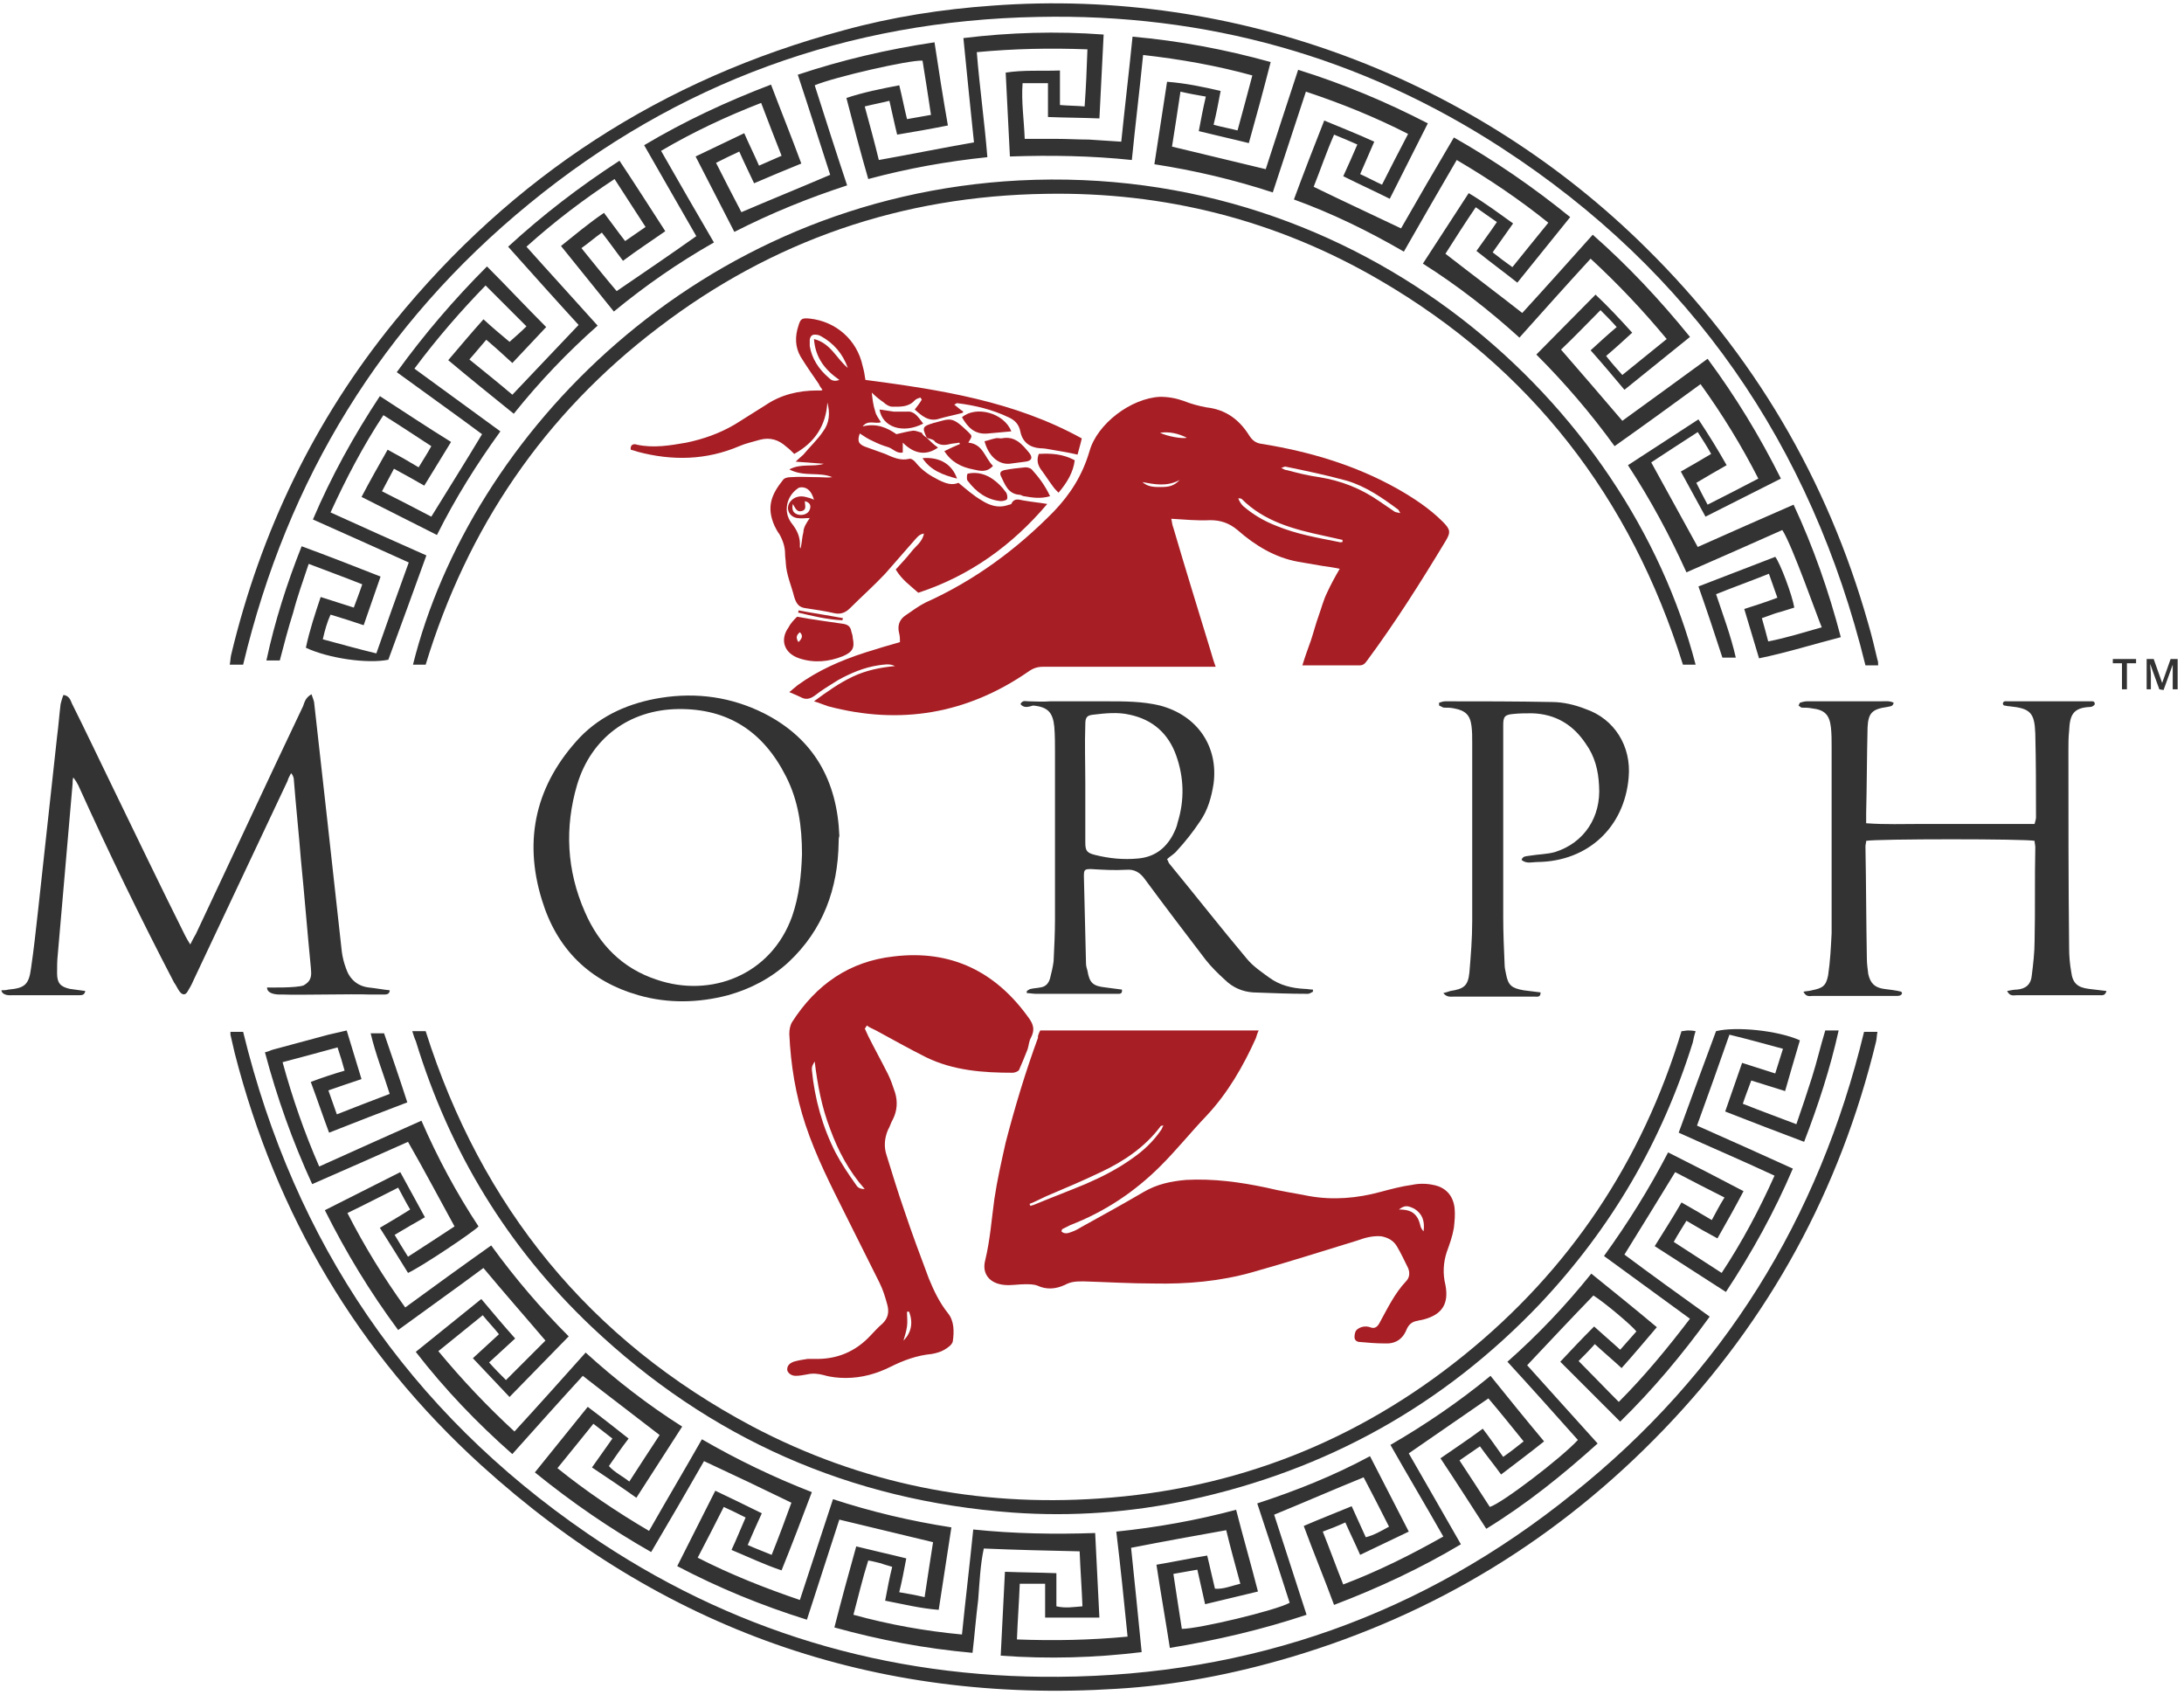 <?xml version="1.0" encoding="utf-8"?>
<!-- Generator: Adobe Illustrator 21.0.2, SVG Export Plug-In . SVG Version: 6.00 Build 0)  -->
<svg version="1.1" id="Layer_1" xmlns="http://www.w3.org/2000/svg" xmlns:xlink="http://www.w3.org/1999/xlink" x="0px" y="0px"
	 viewBox="0 0 309.9 240.5" style="enable-background:new 0 0 309.9 240.5;" xml:space="preserve">
<style type="text/css">
	.st0{fill:#333333;}
	.st1{fill:#A71E25;}
</style>
<g>
	<g>
		<g>
			<path class="st0" d="M301.8,97.8l-0.7,0l0-3.7l-1.3,0l0-0.6l3.3,0l0,0.6l-1.3,0L301.8,97.8z"/>
			<path class="st0" d="M306.4,97.8l-1.3-3.6h0c0,0.5,0.1,1,0.1,1.5l0,2.1l-0.6,0l0-4.3l1,0l1.2,3.4h0l1.2-3.4l1,0l0,4.3l-0.7,0
				l0-2.1c0-0.2,0-0.5,0-0.8c0-0.3,0-0.6,0-0.6h0l-1.3,3.6L306.4,97.8z"/>
		</g>
	</g>
	<path class="st0" d="M252.9,75.2c-4.5,2-9,4-13.6,6c-2.4-5.3-5.1-10.3-8.3-15.2c3.4-2.2,6.6-4.3,10-6.5c1.4,2.1,2.7,4.2,4,6.5
		c-1.4,0.8-2.8,1.6-4.3,2.5c0.5,1,1,2,1.6,3.1c2.4-1.2,4.7-2.4,7.2-3.7c-2.4-4.7-5.1-9.1-8.2-13.4c-4.1,3-8.1,5.9-12.2,8.8
		c-3.4-4.7-7.1-9-11.1-13c2.8-2.8,5.5-5.6,8.4-8.5c1.7,1.6,3.4,3.4,5.2,5.4c-1.2,1.1-2.4,2.2-3.7,3.3c0.7,0.9,1.4,1.7,2.3,2.7
		c2.1-1.7,4.2-3.4,6.3-5.1c-3.4-4.1-6.9-7.8-10.8-11.4c-3.4,3.7-6.7,7.4-10.1,11.2c-4.3-3.9-8.8-7.4-13.7-10.5
		c2.2-3.4,4.3-6.6,6.5-10c2.2,1.3,4.2,2.8,6.3,4.3c-1,1.4-1.9,2.7-2.9,4.1c0.9,0.7,1.8,1.4,2.8,2.1c1.7-2.1,3.3-4.1,5.1-6.3
		c-4.1-3.3-8.4-6.2-13-8.9c-2.5,4.3-5,8.6-7.5,13c-5-2.9-10.1-5.4-15.6-7.4c1.4-3.8,2.8-7.4,4.3-11.2c2.4,1,4.7,1.9,7.1,3
		c-0.7,1.6-1.3,3-2,4.6c1.1,0.5,2,1,3.1,1.5c1.2-2.4,2.4-4.7,3.7-7.2c-4.7-2.4-9.4-4.3-14.5-6c-1.6,4.8-3.1,9.5-4.7,14.3
		c-5.5-1.8-11-3.1-16.8-4c0.6-3.9,1.2-7.8,1.8-11.7c2.6,0.2,5,0.7,7.6,1.3c-0.3,1.6-0.6,3.2-1,4.8c1.1,0.3,2.2,0.5,3.4,0.8
		c0.7-2.6,1.4-5.1,2.1-7.8c-5.1-1.4-10.2-2.3-15.5-2.9c-0.5,5-1.1,9.9-1.6,14.9c-5.7-0.6-11.4-0.7-17.3-0.5c-0.2-4-0.4-7.8-0.6-11.9
		c2.6-0.4,5-0.2,7.7-0.3c0,1.7,0,3.3,0,4.9c1.2,0.1,2.3,0.1,3.5,0.2c0.2-2.7,0.3-5.3,0.4-8.1c-5.3-0.2-10.4-0.1-15.7,0.4
		c0.4,5,1.1,9.9,1.5,14.9c-5.8,0.6-11.3,1.6-16.9,3.1c-1.1-3.8-2.1-7.6-3.1-11.5c2.4-0.8,4.9-1.3,7.5-1.8c0.4,1.6,0.7,3.2,1.1,4.8
		c1.2-0.2,2.2-0.4,3.4-0.6c-0.4-2.7-0.8-5.2-1.2-7.7c-1.9-0.1-12.4,2.3-15.3,3.5c1.5,4.7,3,9.4,4.6,14.2c-5.5,1.8-10.7,3.9-16,6.6
		c-1.8-3.5-3.6-7-5.5-10.7c2.3-1.1,4.6-2.2,6.9-3.3c0.7,1.6,1.4,3,2.1,4.6c1.1-0.5,2.1-0.9,3.2-1.4c-1-2.5-1.9-4.9-2.9-7.5
		c-4.9,1.9-9.6,4.1-14.2,6.8c2.5,4.4,5,8.7,7.5,13c-5.1,2.9-9.7,6.1-14.2,9.8c-2.5-3.1-5-6.2-7.5-9.3c2-1.6,3.9-3.2,6.1-4.7
		c1,1.3,1.9,2.6,3,4c1-0.7,1.9-1.3,2.9-2c-1.5-2.3-2.9-4.5-4.4-6.8c-4.4,2.9-8.5,6-12.5,9.6c3.3,3.7,6.7,7.4,10.1,11.2
		c-4.3,3.8-8.3,8-11.9,12.5c-3.1-2.5-6.2-5-9.3-7.6c1.7-2,3.3-3.9,5-5.8c1.3,1.2,2.5,2.2,3.7,3.2c0.9-0.8,1.7-1.5,2.4-2.2
		c-2-2-3.8-3.8-5.8-5.8c-3.5,3.6-6.9,7.5-10.1,11.8c4.1,3,8.1,5.9,12.2,8.9c-3.4,4.7-6.4,9.5-9,14.7c-3.6-1.8-7.1-3.6-10.7-5.4
		c1.2-2.3,2.4-4.4,3.7-6.7c1.5,0.8,2.9,1.6,4.4,2.5c0.6-1,1.2-1.9,1.8-3c-2.3-1.5-4.4-2.9-6.8-4.4c-2.9,4.4-5.3,9-7.5,13.8
		c4.6,2.1,9.1,4.1,13.6,6.1c-1.8,5-3.6,9.9-5.4,14.8c-3,0.6-8.5-0.2-11.7-1.7c0.5-2.4,1.3-4.8,2.1-7.2c1.6,0.5,3.1,1,4.7,1.5
		c0.4-1.1,0.8-2.1,1.2-3.3c-2.5-1-5-1.9-7.6-2.9c-0.8,2.4-1.6,4.6-2.2,6.9c-0.7,2.2-1.3,4.5-1.9,6.8c-0.6,0-1.2,0-1.9,0
		c1.2-5.6,2.9-10.9,5-16.2c3.8,1.4,7.4,2.8,11.2,4.3c-0.8,2.3-1.6,4.6-2.4,6.9c-1.5-0.5-3-1-4.7-1.5c-0.5,1.1-0.8,2.2-1.1,3.5
		c2.6,0.7,5.1,1.4,7.6,2c1.5-4.3,3-8.5,4.6-12.9c-4.4-2-8.9-4-13.6-6.1c2.6-6.1,5.8-11.9,9.5-17.5c3.4,2.2,6.7,4.4,10.1,6.5
		c-1.3,2.1-2.5,4.1-3.8,6.2c-1.4-0.8-2.8-1.6-4.3-2.4c-0.6,1.1-1.1,2.1-1.7,3.2c2.4,1.2,4.7,2.4,7,3.6c2.4-3.9,4.8-7.7,7.2-11.7
		c-3.9-2.9-8-5.8-12.1-8.8c3.9-5.4,8.2-10.4,12.8-15c2.8,2.8,5.5,5.7,8.4,8.6c-1.4,1.5-3,3.2-4.8,5.1c-1.2-1.1-2.4-2.2-3.7-3.3
		c-0.8,0.9-1.5,1.8-2.4,2.8c2.1,1.7,4.1,3.3,6.1,5c3.1-3.3,6.2-6.5,9.4-9.9c-3.3-3.6-6.6-7.3-10-11.1c4.9-4.5,10.1-8.5,15.8-12.2
		c2.2,3.3,4.3,6.6,6.5,10c-2,1.4-4,2.7-6,4.2c-1-1.3-1.9-2.6-3-4c-1,0.7-1.9,1.5-2.9,2.2c1.7,2.1,3.3,4.1,5,6.1
		c3.8-2.6,7.5-5.1,11.3-7.8c-2.4-4.2-4.9-8.5-7.4-12.9c5.7-3.4,11.7-6.2,18-8.6c1.4,3.7,2.9,7.4,4.3,11.2c-2.2,0.9-4.4,1.8-6.7,2.8
		c-0.7-1.5-1.4-2.9-2.1-4.5c-1.1,0.5-2.1,1-3.3,1.6c1.2,2.4,2.4,4.7,3.6,7c4.2-1.8,8.4-3.5,12.6-5.3c-1.5-4.6-3-9.4-4.6-14.2
		c6.3-2.1,12.7-3.6,19.4-4.6c0.6,4,1.2,7.8,1.9,11.8c-2.5,0.5-4.8,0.9-7.2,1.3c-0.4-1.6-0.7-3.1-1.1-4.8c-1.2,0.3-2.3,0.5-3.5,0.8
		c0.7,2.6,1.4,5.1,2,7.6c4.5-0.8,8.9-1.7,13.5-2.5c-0.5-4.8-1-9.7-1.5-14.8c6.6-0.8,13.2-1,19.9-0.5c-0.2,4-0.4,7.8-0.6,11.9
		c-2.4-0.1-4.8-0.1-7.3-0.2c0-1.6,0-3.2,0-4.8c-1.3,0-2.4,0-3.6,0c-0.2,2.6,0.2,5.2,0.3,7.9c1.5,0,3,0,4.5,0c1.5,0,3.1,0.1,4.6,0.1
		c1.5,0.1,3,0.2,4.6,0.3c0.5-4.9,1.1-9.9,1.6-14.9c6.7,0.6,13.1,1.8,19.6,3.6c-1,3.9-2,7.6-3.1,11.5c-2.4-0.6-4.7-1.1-7.1-1.7
		c0.3-1.6,0.6-3.2,1-4.9c-1.2-0.2-2.3-0.4-3.6-0.7c-0.4,2.7-0.8,5.3-1.2,7.8c4.5,1.1,8.8,2.1,13.3,3.2c1.5-4.6,3-9.3,4.6-14.1
		c6.4,2,12.4,4.5,18.4,7.6c-1.8,3.6-3.6,7.1-5.4,10.7c-2.2-1.1-4.4-2.1-6.6-3.2c0.7-1.5,1.3-2.9,2-4.5c-1.1-0.5-2.1-0.9-3.3-1.4
		c-1.1,2.5-1.9,4.9-2.9,7.4c4.1,2,8.2,3.9,12.4,5.9c2.4-4.2,4.9-8.5,7.5-12.9c5.8,3.3,11.2,7,16.5,11.3c-2.5,3.1-5,6.2-7.5,9.3
		c-1.9-1.5-3.8-2.9-5.8-4.5c0.9-1.3,1.9-2.6,2.9-4.1c-1-0.7-1.9-1.3-3-2.1c-1.5,2.2-2.9,4.4-4.3,6.6c3.6,2.8,7.2,5.5,10.9,8.4
		c3.3-3.6,6.6-7.3,10-11.1c5,4.4,9.5,9.2,13.8,14.5c-3.1,2.5-6.2,5-9.3,7.5c-1.6-1.9-3.1-3.7-4.8-5.6c1.2-1.1,2.4-2.2,3.7-3.3
		c-0.8-0.9-1.6-1.7-2.3-2.4c-1.9,1.9-3.7,3.8-5.6,5.6c2.8,3.2,5.7,6.6,8.7,10.1c4-2.9,8-5.8,12.1-8.8c4,5.4,7.4,11,10.4,17
		c-3.6,1.8-7.1,3.6-10.7,5.4c-1.2-2.2-2.3-4.2-3.5-6.4c1.4-0.8,2.8-1.6,4.3-2.5c-0.6-1.1-1.2-2-1.9-3.1c-2.3,1.5-4.5,2.9-6.6,4.3
		c2.2,4,4.4,8,6.6,12c4.5-2,9-4,13.6-6c2.8,6,5,12.3,6.7,18.8c-3.9,1-7.7,2.2-11.6,3c-0.7-2.4-1.4-4.6-2.1-7c1.6-0.5,3.1-1,4.7-1.6
		c-0.4-1.2-0.8-2.2-1.2-3.4c-2.5,1-5,1.9-7.5,2.9c1,3,2.1,5.9,2.8,9c-0.7,0-1.3,0-1.9,0c-1.1-3.4-2.2-6.7-3.4-10.1
		c3.6-1.4,7.3-2.8,10.9-4.2c0.7,0.9,2.4,5.4,2.7,7.2c-0.7,0.2-1.5,0.5-2.3,0.7c-0.7,0.2-1.4,0.5-2.3,0.8c0.3,1.1,0.6,2.1,0.9,3.3
		c2.6-0.5,5.1-1.3,7.6-2C258,87.9,254.3,77.3,252.9,75.2z"/>
	<path class="st0" d="M59.8,159c2.3,5.3,5,10.3,8.1,15c-0.6,0.7-7.9,5.6-10,6.6c-1.3-2.1-2.6-4.2-4-6.4c1.5-0.9,2.9-1.7,4.3-2.6
		c-0.6-1-1.1-2-1.7-3.1c-2.4,1.2-4.7,2.4-7.2,3.6c2.4,4.7,5.1,9.1,8.2,13.4c4.1-3,8.1-5.9,12.2-8.8c3.4,4.7,7.1,9,11,12.9
		c-2.8,2.9-5.6,5.7-8.4,8.6c-1.7-1.8-3.4-3.6-5.2-5.5c1.2-1.1,2.4-2.2,3.7-3.4c-0.7-0.9-1.5-1.7-2.3-2.7c-2.1,1.7-4.2,3.4-6.3,5.1
		c3.4,4.1,6.9,7.8,10.8,11.4c3.4-3.7,6.7-7.4,10.1-11.2c4.3,3.9,8.8,7.4,13.7,10.5c-2.2,3.4-4.3,6.7-6.5,10.1
		c-2.1-1.5-4.2-2.9-6.3-4.3c1-1.4,1.9-2.7,2.9-4.1c-0.9-0.7-1.8-1.4-2.7-2.1c-1.7,2.1-3.3,4.1-5.1,6.3c4.1,3.3,8.4,6.2,13,8.9
		c2.5-4.4,5-8.6,7.5-13c5,2.9,10.2,5.4,15.6,7.5c-1.4,3.7-2.8,7.4-4.3,11.1c-2.4-0.8-4.7-1.9-7.1-2.9c0.7-1.5,1.3-3,2-4.6
		c-1-0.5-2-1-3.1-1.5c-1.2,2.4-2.4,4.7-3.7,7.2c4.7,2.4,9.5,4.3,14.5,6c1.6-4.8,3.1-9.5,4.7-14.3c5.5,1.8,11,3.1,16.8,4
		c-0.6,3.9-1.2,7.8-1.8,11.7c-2.6-0.2-5-0.8-7.6-1.3c0.3-1.6,0.6-3.2,1-4.8c-0.6-0.2-1.1-0.3-1.6-0.5c-0.5-0.1-1.1-0.3-1.8-0.4
		c-0.8,2.5-1.4,5.1-2.1,7.7c5.1,1.4,10.1,2.3,15.4,2.8c0.5-5,1.1-9.9,1.6-14.9c5.8,0.6,11.5,0.7,17.3,0.5c0.2,4,0.4,7.9,0.6,12
		c-2.6,0-5.1,0-7.7,0c0-1.5,0-3.1,0-4.8c-1.3,0-2.3,0-3.6,0c-0.1,2.6-0.3,5.2-0.4,7.9c5.3,0.2,10.4,0.1,15.7-0.4
		c-0.5-5-1-9.9-1.6-14.9c5.8-0.6,11.4-1.6,17-3.1c1,3.9,2.1,7.7,3.1,11.6c-2.5,0.6-5,1.2-7.5,1.8c-0.4-1.7-0.7-3.2-1.1-4.9
		c-1.1,0.2-2.2,0.4-3.4,0.6c0.4,2.7,0.8,5.2,1.2,7.8c2.4,0,13.3-2.6,15.3-3.7c-1.5-4.7-3-9.3-4.6-14.1c5.5-1.8,10.8-3.9,16-6.7
		c1.8,3.5,3.6,7,5.5,10.7c-2.3,1.1-4.6,2.2-6.9,3.3c-0.7-1.6-1.4-3-2.1-4.6c-1.1,0.5-2.1,0.9-3.2,1.3c1,2.5,1.9,5,2.9,7.5
		c5-1.9,9.6-4.2,14.2-6.8c-2.5-4.4-5-8.6-7.5-13c5-2.9,9.7-6.1,14.2-9.8c2.5,3.1,5,6.2,7.6,9.3c-2,1.6-4,3.1-6.1,4.7
		c-1-1.4-2-2.6-3-4c-1,0.7-1.9,1.3-2.9,2c1.5,2.3,2.9,4.4,4.3,6.6c1.7-0.5,10.1-6.9,12.5-9.5c-3.3-3.7-6.6-7.4-10-11.1
		c4.3-3.8,8.2-7.9,11.9-12.5c3.1,2.5,6.2,5,9.3,7.6c-1.7,2-3.3,3.9-5,5.8c-1.3-1.2-2.5-2.2-3.8-3.4c-0.8,0.9-1.6,1.7-2.3,2.4
		c1.9,1.9,3.7,3.8,5.7,5.8c3.6-3.6,6.9-7.6,10.1-11.8c-4.1-3-8.1-5.9-12.2-8.9c3.4-4.7,6.4-9.5,9.1-14.7c3.6,1.8,7.1,3.6,10.7,5.5
		c-1.2,2.3-2.4,4.4-3.7,6.7c-1.5-0.8-2.9-1.6-4.4-2.5c-0.6,1-1.2,1.9-1.8,3c2.3,1.5,4.5,2.9,6.8,4.4c2.9-4.4,5.3-8.9,7.5-13.8
		c-4.5-2.1-9.2-4.1-13.6-6.1c1.8-4.9,3.5-9.6,5.3-14.4c2.8-0.7,8.8-0.1,11.9,1.3c-0.7,2.4-1.4,4.7-2.1,7.2c-1.6-0.5-3.2-1-4.8-1.5
		c-0.4,1.1-0.8,2.1-1.2,3.3c2.5,1,5,1.9,7.6,2.9c0.8-2.3,1.5-4.4,2.2-6.6c0.7-2.2,1.2-4.4,1.9-6.7c0.6,0,1.2,0,1.9,0
		c-1.2,5.4-2.9,10.6-4.9,15.8c-3.7-1.4-7.4-2.8-11.2-4.3c0.8-2.3,1.6-4.6,2.4-6.9c1.6,0.5,3.1,1,4.7,1.5c0.4-1.2,0.7-2.3,1.1-3.5
		c-2.6-0.7-5.1-1.4-7.6-2c-1.5,4.3-3,8.5-4.6,12.9c4.5,2,9,4,13.6,6.1c-2.6,6.1-5.8,11.9-9.5,17.5c-3.4-2.2-6.7-4.3-10.1-6.5
		c1.3-2.1,2.6-4.1,3.8-6.2c1.4,0.8,2.8,1.6,4.3,2.5c0.6-1.1,1.1-2.1,1.8-3.2c-2.4-1.2-4.7-2.4-7-3.6c-2.4,3.9-4.7,7.7-7.2,11.7
		c3.9,2.9,7.9,5.8,12.1,8.8c-3.9,5.4-8.1,10.4-12.7,14.9c-2.8-2.8-5.6-5.6-8.5-8.5c1.4-1.5,3-3.2,4.8-5c1.2,1.1,2.4,2.1,3.7,3.3
		c0.8-0.9,1.5-1.7,2.3-2.6c-0.6-0.8-4.5-4.1-6.1-5.1c-3.1,3.2-6.2,6.5-9.4,9.9c3.3,3.7,6.6,7.3,10,11.1c-5,4.5-10.1,8.6-15.8,12.1
		c-2.2-3.4-4.3-6.7-6.5-10c2-1.4,4-2.7,6-4.2c1,1.3,1.9,2.6,2.9,4c1-0.7,1.9-1.4,2.9-2.2c-1.7-2.1-3.3-4.1-5-6.1
		c-3.8,2.6-7.5,5.2-11.3,7.8c2.4,4.2,4.9,8.5,7.4,12.9c-5.7,3.4-11.7,6.2-18,8.6c-1.4-3.8-2.9-7.4-4.3-11.2c2.3-1,4.4-1.8,6.8-2.8
		c0.7,1.5,1.3,2.9,2,4.4c1.2-0.3,2.2-0.9,3.3-1.5c-1.2-2.4-2.4-4.7-3.6-7c-4.2,1.7-8.3,3.5-12.7,5.3c1.5,4.6,3,9.3,4.6,14.2
		c-6.3,2.1-12.7,3.6-19.4,4.7c-0.6-3.9-1.3-7.8-1.9-11.8c2.4-0.4,4.7-0.9,7.2-1.3c0.4,1.6,0.7,3.1,1.1,4.7c1.2,0.1,2.3-0.4,3.6-0.7
		c-0.7-2.6-1.4-5.1-2-7.6c-4.5,0.8-8.9,1.6-13.5,2.5c0.5,4.8,1,9.7,1.5,14.8c-6.6,0.8-13.2,1-20,0.5c0.2-4,0.4-7.9,0.6-11.9
		c2.5,0.1,4.8,0.1,7.3,0.2c0,1.6,0,3.1,0,4.7c1.3,0.3,2.4,0.1,3.7,0c-0.1-2.6-0.3-5.2-0.4-7.8c-4.5-0.1-9-0.2-13.6-0.4
		c-0.5,2.3-0.6,4.8-0.8,7.3c-0.3,2.4-0.5,4.9-0.8,7.5c-6.7-0.6-13.1-1.8-19.6-3.6c1-3.9,2-7.6,3.1-11.5c2.4,0.6,4.7,1.1,7.1,1.7
		c-0.3,1.6-0.6,3.2-1,4.8c1.2,0.2,2.3,0.4,3.6,0.7c0.4-2.7,0.8-5.2,1.2-7.8c-4.5-1.1-8.8-2.1-13.3-3.2c-1.5,4.6-3,9.3-4.6,14.2
		c-6.4-2-12.5-4.5-18.4-7.6c1.8-3.6,3.6-7.1,5.4-10.7c2.3,1.1,4.4,2.1,6.6,3.2c-0.7,1.5-1.3,2.9-2,4.5c1.1,0.5,2.2,0.9,3.4,1.4
		c1-2.5,1.9-4.9,2.8-7.4c-4.1-2-8.1-3.9-12.4-5.9c-2.4,4.2-4.9,8.5-7.5,12.9c-5.8-3.3-11.2-7-16.5-11.3c2.5-3.1,5-6.2,7.5-9.3
		c2,1.5,3.9,3,5.8,4.5c-1,1.3-1.9,2.6-2.8,3.9c0.8,0.9,1.9,1.4,2.9,2.2c1.5-2.3,2.9-4.5,4.3-6.6c-3.6-2.8-7.2-5.5-10.9-8.4
		c-3.3,3.6-6.6,7.3-10,11.1c-5-4.4-9.6-9.2-13.7-14.5c3.1-2.5,6.2-5,9.3-7.5c1.6,1.9,3.1,3.7,4.8,5.6c-1.2,1.1-2.4,2.2-3.7,3.4
		c0.8,0.9,1.6,1.7,2.4,2.5c1.9-1.9,3.7-3.7,5.6-5.6c-2.8-3.3-5.8-6.7-8.8-10.3c-3.9,2.9-8,5.8-12.1,8.8c-4-5.4-7.4-11-10.4-17
		c3.6-1.8,7.1-3.6,10.7-5.4c1.2,2.2,2.3,4.2,3.5,6.4c-1.4,0.8-2.8,1.6-4.3,2.5c0.6,1,1.2,2,1.9,3.1c2.3-1.5,4.5-2.9,6.6-4.3
		c-2.2-4-4.3-8-6.6-12c-4.5,2-9,4-13.6,6c-2.8-6.1-5-12.3-6.7-18.7c0.5-0.1,0.8-0.3,1.2-0.4c2.6-0.7,5.2-1.4,7.8-2.1
		c0.9-0.2,2.6-0.6,2.6-0.6s1.4,4.6,2.1,6.9c-1.5,0.5-3,1-4.7,1.6c0.4,1.2,0.8,2.2,1.2,3.4c2.5-1,4.9-1.9,7.5-2.9
		c-0.9-2.9-2-5.6-2.7-8.6c0.7,0,1.3,0,1.9,0c1.1,3.2,2.2,6.4,3.3,9.8c-3.7,1.4-7.3,2.8-11.1,4.3c-0.9-2.4-1.7-4.8-2.6-7.2
		c1.6-0.6,3.1-1.1,4.8-1.6c-0.3-1.1-0.6-2.1-1-3.3c-2.6,0.7-5.1,1.4-7.8,2.1c1.4,5.1,3.1,10,5.2,14.8
		C50.6,163.1,55.1,161.1,59.8,159z"/>
	<path class="st0" d="M34.5,94.3c-0.6,0-1.2,0-1.9,0c0.1-0.5,0.1-1,0.2-1.4C37,75.4,44.6,59.6,55.9,45.7C72.7,25,94,11.2,119.7,4.3
		c6.9-1.9,14-3,21.1-3.5c34.8-2.6,68.7,10.5,92.8,34.4c15.2,15,25.7,32.8,31.5,53.3c0.5,1.7,0.9,3.4,1.3,5.1
		c0.1,0.2,0.1,0.5,0.1,0.8c-0.6,0-1.2,0-1.8,0C257,63.1,240,38.5,213.1,21c-20-13-42-19.1-65.8-18.6c-27,0.5-51.2,9.3-72.2,26.5
		C54.2,46,40.8,67.9,34.5,94.3z"/>
	<path class="st0" d="M264.5,146.4c0.7,0,1.2,0,1.9,0c-0.1,0.5-0.1,1-0.2,1.4c-5.1,21-15.1,39.4-30.1,55
		c-14.8,15.4-32.4,26.2-52.9,32.3c-8.1,2.4-16.3,4-24.7,4.5c-34.5,2.2-64.6-8.5-90.2-31.7c-17.5-15.9-29.1-35.5-35-58.5
		c-0.2-0.9-0.4-1.7-0.6-2.6c0-0.1,0-0.2,0-0.4c0.6,0,1.2,0,1.8,0c7.3,29.9,23.5,53.8,48.9,71.2c20.1,13.8,42.5,20.5,66.8,20.3
		c27.3-0.2,51.7-8.8,73-26C244.5,194.9,258.1,172.9,264.5,146.4z"/>
	<path class="st0" d="M44.2,98.5c0.2,0.6,0.4,1,0.4,1.4c0.6,5.4,1.2,10.7,1.8,16.1c0.7,6.3,1.4,12.7,2.1,19c0.1,0.8,0.3,1.6,0.6,2.4
		c0.5,1.5,1.6,2.5,3.2,2.7c1,0.1,2,0.3,3,0.4c0,0.5-0.4,0.6-0.7,0.6c-0.7,0-1.4,0-2.2,0c-2.3-0.1-10,0.1-12.3,0
		c-2.4,0.1-2.2-1-2.2-1s4.2,0.1,5.2-0.3c1.2-0.7,1.1-1.5,1-2.6c-0.5-5.1-0.9-10.2-1.4-15.2c-0.3-3.8-0.7-7.5-1-11.3
		c0-0.3-0.1-0.7-0.4-1c-0.2,0.4-0.4,0.7-0.5,1.1c-4.5,9.5-8.9,18.9-13.4,28.4c-0.2,0.5-0.5,1-0.8,1.5c-0.3,0.5-0.7,0.5-1.1,0
		c-0.3-0.4-0.5-0.9-0.8-1.3c-4.8-9.2-9.3-18.5-13.6-28c-0.2-0.4-0.4-0.7-0.7-1.1c-0.1,0.3-0.1,0.6-0.1,0.9c-0.5,5.8-1,11.5-1.5,17.3
		c-0.2,2.3-0.4,4.6-0.6,6.9c-0.1,0.9-0.1,1.8-0.1,2.7c0,1.4,0.5,1.9,1.8,2.2c0.7,0.1,1.5,0.2,2.2,0.3c-0.1,0.6-0.5,0.6-0.9,0.6
		c-0.9,0-1.7,0-2.6,0c-2.3,0-4.6,0-6.9,0c-1.5,0.1-1.5-0.7-1.5-0.7s0.7,0,1-0.1c2.3-0.2,2.9-0.7,3.2-3c0.4-2.7,0.7-5.5,1-8.2
		c0.9-8.2,1.8-16.5,2.7-24.7c0.2-1.5,0.3-3,0.5-4.6c0.1-0.4,0.2-0.8,0.4-1.3c0.8,0.1,1,0.7,1.2,1.2c1.9,3.8,3.7,7.6,5.5,11.3
		c3.5,7.2,7,14.5,10.6,21.7c0.2,0.4,0.4,0.7,0.7,1.2c0.3-0.6,0.5-1,0.8-1.5c5.1-10.8,10.1-21.6,15.2-32.3
		C43.2,99.7,43.3,99,44.2,98.5z"/>
	<path class="st0" d="M255.4,99.7c0.3-0.1,0.7-0.2,1-0.2c0.9,0,1.9,0,2.8,0c2.6,0,5.1,0,7.7,0c0.6,0,1.2-0.1,1.8,0.2
		c-0.1,0.6-0.6,0.5-0.9,0.6c-2.1,0.3-2.7,0.8-2.8,2.9c-0.1,4.1-0.1,8.2-0.2,12.2c0,0.4,0,0.8,0,1.4c2.7,0.2,5.3,0.1,7.9,0.1
		c2.7,0,5.4,0,8,0c2.6,0,5.3,0,8,0c0.1-0.4,0.2-0.7,0.2-0.9c0-4,0-7.9-0.1-11.9c-0.1-3-0.7-3.6-3.7-3.9c-0.3,0-0.5-0.1-0.7-0.1
		c-0.1,0-0.1-0.1-0.2-0.2c0-0.5,0.4-0.4,0.7-0.4c1.1,0,2.2,0,3.3,0c2.4,0,4.8,0,7.3,0c0.5,0,1,0,1.4,0c0.3,0,0.4,0.3,0.3,0.5
		c-0.2,0.2-0.4,0.3-0.6,0.3c-2.5,0.1-2.9,1.2-3,3.4c-0.1,0.9-0.1,1.8-0.1,2.7c0,9.4,0,18.7,0.1,28.1c0,1.1,0.1,2.3,0.3,3.4
		c0.2,1.6,0.9,2.2,2.5,2.4c0.8,0.1,1.6,0.2,2.5,0.3c-0.2,0.7-0.6,0.6-1,0.6c-0.9,0-1.7,0-2.6,0c-3,0-6,0-9.1,0c-0.5,0-1,0.2-1.4-0.6
		c0.5-0.1,1-0.2,1.4-0.2c1.3-0.1,2-0.8,2.1-2c0.2-1.6,0.4-3.3,0.4-4.9c0.1-4.4,0-8.8,0.1-13.3c0-0.3-0.1-0.6-0.1-0.9
		c-1-0.3-22.6-0.3-23.9,0c0,0.3-0.1,0.5-0.1,0.8c0.1,5.3,0.1,10.6,0.2,15.9c0,0.7,0.1,1.4,0.2,2.2c0.3,1.3,0.9,1.9,2.2,2.1
		c0.8,0.1,1.7,0.2,2.5,0.4c0,0,0,0.1,0.1,0.2c-0.1,0.4-0.5,0.4-0.9,0.4c-1.5,0-3,0-4.5,0c-2.4,0-4.8,0-7.3,0c-0.4,0-0.9,0.2-1.3-0.6
		c0.5-0.1,0.9-0.1,1.2-0.2c1.5-0.3,2-0.6,2.3-2.1c0.3-2,0.4-4,0.5-6c0-8.8,0-17.7,0-26.5c0-0.9,0-1.8-0.1-2.7
		c-0.2-1.8-0.9-2.5-2.7-2.7c-0.5-0.1-0.9-0.1-1.4-0.1c-0.2,0-0.3-0.2-0.5-0.3L255.4,99.7z"/>
	<path class="st0" d="M60.4,94.3c-0.6,0-1.2,0-1.8,0c8.1-32.5,40.4-66.3,86-68.7c48.9-2.5,86.4,31.8,96,68.7c-0.6,0-1.2,0-1.8,0
		c-7.4-23.7-21.6-42.1-43.1-54.6c-14.6-8.5-30.5-12.5-47.3-12.2c-20.4,0.3-38.8,6.6-55,19C77.2,58.8,66.3,74.9,60.4,94.3z"/>
	<path class="st0" d="M58.5,146.3c0.7,0,1.3,0,1.9,0c7.9,24.9,23.2,43.8,46.4,56.1c15.4,8.1,31.9,11.4,49.2,10.2
		c19.3-1.3,36.6-8.1,51.7-20.3c15-12.1,25.3-27.5,30.9-46c0.3,0,0.6-0.1,0.9-0.1c0.3,0,0.6,0,1.1,0.1c-0.2,0.6-0.3,1.1-0.4,1.6
		c-4.4,14.1-11.6,26.4-21.7,37.1c-13.7,14.4-30.3,23.6-49.7,27.8c-8.3,1.8-16.7,2.4-25.1,1.8c-23.1-1.7-43-10.5-59.8-26.4
		c-11.9-11.3-20.1-24.8-24.9-40.5C58.8,147.3,58.7,146.9,58.5,146.3z"/>
	<path class="st0" d="M119,119.5c-0.1,6.6-2.2,12.4-7.1,17c-2.5,2.3-5.4,3.8-8.6,4.7c-4.2,1.1-8.5,1.2-12.7,0
		c-7-2-11.6-6.6-13.7-13.5c-2.7-8.7-0.8-16.5,5.4-23.1c3.1-3.2,7.1-4.9,11.5-5.6c5.1-0.8,10-0.1,14.6,2.2
		c7.1,3.6,10.4,9.6,10.7,17.4C119,118.9,119,119.2,119,119.5z M113.8,121.2c0-3.9-0.5-7.6-2.3-11.1c-3.2-6.3-8.2-9.6-15.3-9.5
		c-6.9,0.1-12.3,4.1-14.3,10.7c-1.8,6.1-1.5,12.2,1.1,18.1c2,4.6,5.3,8,10.2,9.6c7.6,2.6,16.2-0.6,19.2-9
		C113.4,127.1,113.7,124.2,113.8,121.2z"/>
	<path class="st0" d="M144.8,99.9c0.3-0.6,0.7-0.4,1.1-0.4c1,0,2,0.1,3.1,0c2.7,0,5.4,0,8,0c2.6,0,5.1,0,7.6,0.6
		c5.3,1.4,8.3,5.8,7.6,11.1c-0.3,1.9-0.8,3.7-1.9,5.3c-1,1.5-2.1,2.9-3.3,4.2c-0.4,0.5-1,0.8-1.4,1.2c0.2,0.3,0.2,0.5,0.3,0.6
		c3.7,4.5,7.3,9.1,11,13.5c0.9,1.1,2.1,1.9,3.2,2.7c1.5,1.1,3.2,1.5,5,1.6c0.4,0,0.8,0.1,1.2,0.1c0,0.1,0,0.2,0,0.3
		c-0.2,0.1-0.5,0.3-0.7,0.3c-2.6,0-5.2-0.1-7.8-0.2c-1.5-0.1-2.9-0.7-4-1.8c-1-0.9-1.9-1.8-2.7-2.8c-2.9-3.8-5.8-7.6-8.6-11.4
		c-0.7-1-1.5-1.5-2.7-1.4c-1.7,0.1-3.3,0-5-0.1c-0.9,0-1,0.1-1,1c0.1,4.1,0.2,8.2,0.3,12.4c0,0.3,0.1,0.7,0.2,1
		c0.3,1.8,0.8,2.2,2.6,2.4c0.7,0.1,1.5,0.2,2.3,0.3c0.1,0.7-0.4,0.6-0.8,0.6c-1.4,0-2.9,0-4.3,0c-2.4,0-4.8,0-7.1,0
		c-0.4,0-0.9-0.1-1.3-0.1c0-0.1,0-0.2,0-0.3c0.2-0.1,0.4-0.3,0.6-0.3c0.4-0.1,0.8-0.1,1.3-0.2c0.8-0.1,1.2-0.6,1.4-1.3
		c0.2-0.8,0.4-1.6,0.5-2.4c0.1-2,0.2-4.1,0.2-6.1c0-7.8,0-15.6,0-23.4c0-1.3,0-2.6-0.1-3.8c-0.2-2-0.9-2.8-3-3
		C145.9,100.3,145.3,100.5,144.8,99.9z M154,111.2c0,2.8,0,5.5,0,8.3c0,1.2,0.2,1.5,1.4,1.8c2,0.5,4,0.7,6.1,0.5
		c2.2-0.2,3.8-1.3,4.9-3.3c0.3-0.6,0.6-1.2,0.7-1.8c1-3.2,0.9-6.4-0.2-9.5c-1.1-3.1-3.3-5.1-6.6-5.8c-1.7-0.4-3.5-0.2-5.2,0
		c-0.9,0.1-1.1,0.4-1.1,1.4C153.9,105.6,154,108.4,154,111.2z"/>
	<path class="st0" d="M204.2,99.7c0.3-0.1,0.6-0.2,0.9-0.2c5,0,10,0,15.1,0.1c1.6,0,3.3,0.4,4.8,1c4.1,1.4,6.5,5.3,6.1,9.7
		c-0.6,7.1-5.8,11.9-12.9,12c-0.8,0-1.6,0.3-2.3-0.3c0.2-0.6,0.7-0.5,1.2-0.6c1.2-0.2,2.4-0.2,3.5-0.5c4.2-1.3,6.6-5,6.3-9.4
		c-0.1-2.2-0.6-4.2-1.9-6c-1.8-2.7-4.3-4.2-7.6-4.3c-0.9,0-1.8,0-2.7,0.1c-1.2,0.1-1.4,0.4-1.4,1.6c0,0.3,0,0.5,0,0.8
		c0,8.8,0,17.6,0,26.4c0,2.3,0.1,4.5,0.2,6.8c0,0.4,0.1,0.8,0.2,1.3c0.3,1.6,0.8,2,2.5,2.3c0.8,0.1,1.6,0.2,2.4,0.3
		c0,0.7-0.4,0.6-0.8,0.6c-1.3,0-2.6,0-3.8,0c-2.6,0-5.2,0-7.8,0c-0.4,0-0.9,0.1-1.4-0.5c0.4-0.1,0.7-0.2,1-0.3
		c1.9-0.3,2.5-0.7,2.7-2.6c0.2-2.4,0.4-4.8,0.4-7.3c0-8.5,0-16.9,0-25.4c0-0.8,0-1.5-0.1-2.3c-0.2-1.6-0.9-2.2-2.5-2.5
		c-0.5-0.1-0.9-0.1-1.4-0.1c-0.2,0-0.4-0.2-0.7-0.3C204.2,99.9,204.2,99.8,204.2,99.7z"/>
	<g>
		<path class="st1" d="M130.9,65c2.5-0.2,4.2,0.9,4.9,2.9C133.8,67.4,132,66.7,130.9,65z"/>
		<g>
			<path class="st1" d="M131.5,62.1c-0.7-1.5-0.6-1.6,1-2.1c2.4-0.6,2.5-1,4.8,1.2c0.7,0.7,0.7,0.6,0.1,1.6c2.1,0.2,2.3,2.1,3.5,3.3
				c-0.9,1-1.9,0.7-2.8,0.5c-1.6-0.3-3.1-1-4.1-2.6c0.8-0.4,1.5-0.7,2.2-1c0-0.1,0-0.1-0.1-0.2c-0.4,0.1-0.9,0.1-1.3,0.2
				c-0.8,0.2-1.4,0.2-2.1-0.3C132.5,62.3,131.9,62.3,131.5,62.1C131.5,62.1,131.5,62.1,131.5,62.1z"/>
			<path class="st1" d="M139.7,62.6c0.5-0.1,1-0.3,1.5-0.4c0.3-0.1,0.6,0,0.9,0c1.9-0.4,2.9,0.8,3.9,2c0.6,0.7,0.4,1.2-0.5,1.3
				c-0.7,0.1-1.5,0.2-2.3,0.3C141.5,65.9,140.2,64.5,139.7,62.6z"/>
			<path class="st1" d="M143.5,61.2c-1.2,0.1-2.2,0.2-3.3,0.3c-1.9,0.2-2.9-0.9-3.7-2.3C138.5,57.5,142.5,58.6,143.5,61.2z"/>
			<path class="st1" d="M131,60.1c-2.9,1.5-5.8,0.5-6.2-2c0.7,0.1,1.3,0.2,2,0.3c0.6,0,1.3,0,1.9,0C129.8,58.3,130.3,59.2,131,60.1z
				"/>
			<g>
				<path class="st1" d="M113.1,87.5c2.2,0.4,4.4,0.7,6.5,1c0.7,0.1,1.1,0.4,1.2,1.1c0.1,0.3,0.2,0.6,0.2,0.9c0.3,1.4,0,2-1.4,2.6
					c-2,0.8-4.1,1-6.2,0.3c-2.1-0.7-2.8-2.6-1.5-4.4C112.2,88.4,112.7,87.9,113.1,87.5z M113.3,91.1c0.5-0.5,0.7-0.9,0.2-1.4
					C113,90.1,112.9,90.5,113.3,91.1z"/>
				<path class="st1" d="M115.5,99.5c1.9-1.4,3.6-2.6,5.5-3.5c1.9-0.9,3.9-1.3,6-1.5c-0.8-0.4-1.6-0.2-2.4-0.1
					c-2,0.3-3.9,1.1-5.7,2.1c-1.1,0.7-2.3,1.4-3.3,2.2c-0.7,0.5-1.3,0.6-2,0.2c-0.4-0.2-0.9-0.4-1.6-0.7c0.5-0.4,0.8-0.7,1.2-1
					c2.9-2.1,6.1-3.5,9.5-4.6c1.6-0.5,3.2-1,5-1.5c0-0.4,0-0.8-0.1-1.2c-0.3-1.1,0-2,0.9-2.6c0.9-0.6,1.8-1.3,2.8-1.8
					c6.9-3.1,12.9-7.5,18.2-12.9c2.4-2.5,4.1-5.2,5.1-8.6c1.1-3.9,5.9-7.5,10-7.7c1.2,0,2.3,0.2,3.4,0.6c1,0.4,2.1,0.7,3.2,0.9
					c2.7,0.3,4.6,1.7,6,3.9c0.5,0.8,1,1.2,2,1.3c6.7,1.1,13.1,3,19,6.3c2.3,1.3,4.6,2.8,6.5,4.7c1.1,1.1,1.2,1.5,0.4,2.8
					c-3.5,5.8-7.1,11.5-11.1,16.9c-0.3,0.4-0.5,0.7-1.1,0.7c-2.6,0-5.3,0-8.1,0c0.4-1.3,0.8-2.4,1.2-3.5c0.4-1.2,0.7-2.4,1.1-3.5
					c0.4-1.1,0.7-2.3,1.2-3.3c0.5-1.1,1.1-2.2,1.8-3.4c-0.9-0.2-1.7-0.3-2.4-0.4c-1.2-0.2-2.3-0.4-3.5-0.6c-3.3-0.6-6.1-2.3-8.6-4.5
					c-1.2-1-2.4-1.4-3.9-1.4c-1.8,0.1-3.6-0.1-5.5-0.2c0.1,0.4,0.1,0.8,0.3,1.3c1.7,5.8,3.5,11.6,5.3,17.5c0.2,0.7,0.4,1.4,0.7,2.2
					c-0.6,0-1.1,0-1.5,0c-7.7,0-15.3,0-23,0c-0.8,0-1.4,0.2-2.1,0.7c-8.7,6-18.2,7.6-28.4,4.9C116.6,99.9,116.2,99.7,115.5,99.5z
					 M181.8,66.4c0.4,0.2,0.6,0.3,0.8,0.3c1.5,0.4,3.1,0.8,4.6,1c3.1,0.5,5.9,1.6,8.5,3.4c0.7,0.5,1.5,1,2.2,1.5
					c0.2,0.1,0.4,0.1,0.8,0.2c-0.2-0.3-0.2-0.4-0.3-0.5c-2.3-1.7-4.6-3.3-7.3-4.1c-2.9-0.8-5.8-1.4-8.7-2
					C182.2,66.2,182.1,66.3,181.8,66.4z M190.5,76.9c0-0.1,0-0.2,0-0.3c-0.9-0.2-1.8-0.4-2.7-0.6c-4.2-0.9-8.4-2-11.6-5.2
					c-0.1-0.1-0.4-0.1-0.5-0.1c0.2,0.5,0.4,0.8,0.7,1.1c1.4,1.2,2.9,2.1,4.7,2.8c2.9,1.2,5.9,1.7,8.9,2.3
					C190.2,77,190.3,76.9,190.5,76.9z M162.1,68.4c0.8,0.7,1.7,0.7,2.6,0.7c1.3,0,1.9-0.2,2.7-1C165.5,69.1,163.8,68.7,162.1,68.4z
					 M164.6,61.4c1,0.5,3.2,0.9,3.8,0.7C167.2,61.5,165.9,61.2,164.6,61.4z"/>
				<path class="st1" d="M147.6,146.2c10.4,0,20.6,0,31,0c-0.2,0.4-0.3,0.8-0.4,1.1c-1.8,4-4,7.8-7,11c-2.2,2.3-4.2,4.8-6.5,7.1
					c-3.7,3.7-7.9,6.5-12.8,8.4c-0.4,0.2-0.8,0.4-1.2,0.6c0,0,0,0.1-0.1,0.3c0.4,0.4,0.9,0.3,1.4,0.1c0.6-0.2,1.1-0.5,1.6-0.8
					c2.9-1.6,5.8-3.2,8.7-4.9c1.9-1.1,3.8-1.5,6-1.7c3.9-0.2,7.6,0.3,11.4,1.1c2,0.5,4.1,0.8,6.1,1.2c3.4,0.6,6.8,0.3,10.1-0.6
					c1.5-0.4,3-0.8,4.5-1c0.9-0.2,2-0.2,2.9,0c1.8,0.3,2.9,1.5,3.1,3.3c0.1,0.9,0,1.9-0.1,2.8c-0.2,1.2-0.6,2.3-1,3.4
					c-0.5,1.5-0.6,3.1-0.2,4.7c0.5,2.6-0.4,4.2-3.1,4.9c-0.3,0.1-0.6,0.1-0.9,0.2c-0.7,0.1-1.2,0.5-1.5,1.2c-0.6,1.5-1.7,2.1-3.2,2
					c-1.1,0-2.3-0.1-3.4-0.2c-0.4,0-0.8-0.2-0.8-0.7c0-0.4,0.1-0.9,0.4-1.1c0.5-0.4,1.2-0.5,1.8-0.3c0.7,0.3,1.1-0.1,1.4-0.7
					c1.1-2,2.1-4.1,3.7-5.8c0.5-0.5,0.6-1.2,0.3-1.9c-0.5-1-1-2.1-1.6-3.1c-0.5-0.8-1.2-1.2-2.2-1.4c-1.2-0.1-2.3,0.2-3.4,0.6
					c-4.9,1.5-9.9,3.1-14.9,4.5c-4.6,1.3-9.3,1.7-14,1.6c-3.3,0-6.6-0.2-9.9-0.3c-1,0-1.8,0-2.7,0.5c-1.3,0.6-2.6,0.7-3.9,0.1
					c-0.5-0.2-1.2-0.2-1.7-0.2c-1,0-2,0.2-3,0.1c-2.1-0.2-3.2-1.6-2.7-3.5c0.7-2.9,0.9-5.8,1.3-8.7c0.4-2.7,1-5.3,1.6-8
					c1.3-5,2.8-10,4.6-14.9C147.2,147.1,147.4,146.6,147.6,146.2z M146.1,170.8c0,0.1,0.1,0.2,0.1,0.3c0.2-0.1,0.4-0.1,0.6-0.2
					c2.4-1,4.8-1.9,7.2-2.9c2.3-1,4.5-2.1,6.6-3.6c1.6-1.1,3-2.4,4.1-4c0.2-0.2,0.2-0.5,0.4-0.7c-0.3,0-0.4,0-0.5,0.2
					c-2.2,2.9-5.2,4.9-8.4,6.4c-2.5,1.2-5.1,2.3-7.7,3.4C147.6,170.1,146.9,170.5,146.1,170.8z M198.5,171.6c1.5,0,2.2,0.4,2.7,1.3
					c0.2,0.4,0.3,0.8,0.4,1.2c0.1,0.2,0.2,0.4,0.4,0.6c0.2-1.5-0.2-2.5-1.3-3.2C199.7,171,199.3,171,198.5,171.6z"/>
				<path class="st1" d="M131.5,62.1c0.5,0.5,1,1,1.6,1.4c-1.7,1.2-3.4,0.9-5-0.7c0,0.5,0,0.9,0,1.4c-0.9,0.2-1.4-0.6-2.2-0.8
					c-0.7-0.2-1.4-0.5-2-0.8c-0.7-0.3-1.3-0.7-1.9-1.1c-0.4,1.1-0.2,1.6,1.1,2c0.8,0.3,1.7,0.6,2.5,0.9c1.1,0.5,2.2,1,3.4,0.7
					c0.3-0.1,0.8,0.3,1,0.6c0.9,1.1,2,1.8,3.2,2.4c1,0.5,1.9,0.8,2.8,0.4c1.1,0.9,2.1,1.8,3.3,2.5c1.1,0.7,2.3,1.1,3.6,0.7
					c0.2-0.1,0.5-0.1,0.6-0.2c0.4-0.9,1.1-0.6,1.7-0.5c1.1,0.2,2.2,0.3,3.4,0.5c-5,5.9-11,10.2-18.3,12.6c-1.1-1-2.3-1.8-3.2-3.3
					c0.7-0.8,1.5-1.6,2.2-2.5c0.6-0.8,1.6-1.4,1.8-2.6c-0.7,0.1-1,0.6-1.3,0.9c-1.4,1.6-2.8,3.2-4.2,4.8c-1.6,1.7-3.4,3.3-5,4.9
					c-0.6,0.6-1.3,0.9-2.2,0.7c-1.3-0.3-2.7-0.5-4-0.7c-1-0.1-1.4-0.6-1.7-1.6c-0.4-1.6-1.1-3.1-1.2-4.8c0-0.4-0.1-0.8-0.1-1.3
					c0-1-0.3-1.9-0.8-2.8c-0.3-0.4-0.5-0.8-0.7-1.2c-1.2-2.7-0.4-4.5,1.2-6.5c0.2-0.3,0.7-0.4,1.1-0.4c1.3-0.1,2.6,0,4,0
					c0.6,0,1.3,0.1,1.9,0c-1.9-0.8-4,0-6.1-1.1c1.7-0.9,3.4-0.3,4.9-0.8c-1.2-0.1-2.5-0.2-4-0.3c0.5-0.5,0.8-0.7,1.1-1
					c0.9-1.1,2-2.1,2.8-3.3c0.9-1.2,1-2.6,0.6-4.1c-0.2,3.3-1.8,5.7-4.7,7.3c-0.4-0.4-0.7-0.7-1.1-1c-1.1-1-2.3-1.4-3.8-1
					c-1,0.3-2,0.5-2.9,0.9c-4.7,2-9.5,2.1-14.4,0.8c-0.3-0.1-0.6-0.2-1-0.3c-0.1-0.7,0.4-0.9,0.9-0.7c2.4,0.5,4.7,0.1,7-0.3
					c2.4-0.5,4.7-1.3,6.9-2.6c1.4-0.9,2.9-1.8,4.3-2.7c2.2-1.5,4.7-2.1,7.4-2.1c0.2,0,0.3,0,0.5,0c0,0,0.1,0,0.2-0.1
					c-0.2-0.3-0.4-0.5-0.5-0.8c-0.9-1.3-1.8-2.6-2.6-3.9c-0.8-1.4-0.8-2.9-0.3-4.4c0.3-1,0.5-1.1,1.6-1c3.7,0.4,6.7,3,7.5,6.7
					c0.2,0.7,0.3,1.3,0.4,2c10.6,1.4,21.1,3,30.7,8.3c-0.2,0.9-0.4,1.5-0.6,2.3c-1.3-0.3-2.5-0.5-3.7-0.7c-0.5-0.1-1.1-0.2-1.6-0.2
					c-1.5-0.1-2.5-0.9-2.8-2.3c-0.2-1.1-0.8-1.7-1.7-2.1c-2.3-1.1-4.8-1.7-7.3-2c-0.1,0-0.1,0.1-0.4,0.2c0.4,0.3,0.8,0.7,1.3,1
					c-0.1,0.1-0.1,0.2-0.2,0.2c-1.1,0.3-2.2,0.5-3.2,0.8c-1.5,0.5-2.5-0.4-3.5-1.3c0.4-0.5,0.7-0.9,1-1.4c-0.1-0.1-0.1-0.2-0.2-0.3
					c-0.3,0.1-0.6,0.2-0.8,0.4c-0.9,1-2.1,0.9-3.2,0.9c-0.4,0-0.9-0.3-1.2-0.6c-0.6-0.4-1.2-0.9-1.7-1.4c0.1,0.9,0.2,1.8,0.5,2.7
					c0.1,0.5,0.5,1,0.8,1.5c-0.8,0.3-1.8-0.4-2.6,0.6c2-0.5,3.5,0.2,4.8,1.1c0.9-0.2,1.6-0.4,2.4-0.5c0.4,0,0.8,0.2,1.2,0.3
					C130.9,61.7,131.2,61.9,131.5,62.1L131.5,62.1z M114.9,73.5c-0.6,0-1.2,0.1-1.8,0c-1.2-0.2-1.7-1.5-0.9-2.4
					c0.5-0.6,1.3-0.8,2.1-0.6c0.4,0.1,0.8,0.2,1.2,0.4c-0.3-1-0.7-1.5-1.3-1.7c-0.3-0.1-0.8-0.1-1,0.1c-1.6,1.1-2.1,3.3-0.9,4.9
					c0.8,1,1.3,2,1.2,3.4c0,0.1,0.1,0.2,0.1,0.2c0.2-0.8,0.2-1.6,0.4-2.3C114,74.8,114.5,74.1,114.9,73.5z M120.3,52.2
					c-0.7-2-2-3.5-3.8-4.5c-0.2-0.1-0.4-0.2-0.6-0.2c-0.6-0.1-0.9,0.1-1,0.7c0,0.3,0,0.6,0,0.9c0.3,1.8,1.3,3.3,2.7,4.5
					c0.3,0.3,0.7,0.6,1.5,0.3c-2-1.4-3.4-3.1-3.6-5.8C117.9,48.7,118.7,50.9,120.3,52.2z M114.2,71.1c0,0.6,0.3,1.2-0.4,1.4
					c-0.7,0.2-0.9-0.3-1.3-1c-0.2,0.9,0.1,1.3,0.7,1.5c0.7,0.2,1.5-0.1,1.7-0.7C115.1,71.8,115,71.3,114.2,71.1z"/>
				<path class="st1" d="M122.7,145.9c0.2,0.4,0.3,0.7,0.5,1.1c0.9,1.8,1.9,3.6,2.8,5.4c0.4,0.8,0.7,1.7,1,2.6
					c0.4,1.3,0.3,2.6-0.3,3.8c-0.3,0.5-0.4,1-0.7,1.5c-0.5,1.2-0.6,2.4-0.2,3.6c0.8,2.6,1.6,5.2,2.5,7.8c1.1,3.3,2.3,6.5,3.5,9.7
					c0.7,1.7,1.5,3.4,2.7,4.9c0.9,1.1,0.9,2.6,0.7,4c-0.1,0.5-0.7,0.9-1.2,1.2c-0.5,0.3-1.2,0.5-1.8,0.6c-2.1,0.2-4,0.9-5.8,1.8
					c-2,1-4.1,1.6-6.4,1.6c-1,0-2.1-0.1-3.1-0.4c-0.8-0.2-1.5-0.3-2.4-0.1c-0.5,0.1-1.1,0.2-1.6,0.2c-0.7,0-1.2-0.5-1.2-0.9
					c0-0.6,0.4-0.9,0.9-1.1c0.7-0.2,1.3-0.3,2-0.4c0.3,0,0.6,0,0.9,0c3.2,0.1,5.9-1,8.1-3.4c0.5-0.5,1-1.1,1.5-1.5
					c0.9-0.8,1.1-1.7,0.8-2.8c-0.3-1.1-0.6-2.1-1.1-3.1c-1.6-3.2-3.2-6.4-4.8-9.6c-2.1-4.2-4.2-8.3-5.7-12.8
					c-1.4-4.2-2.1-8.5-2.3-12.9c0-0.6,0.1-1.2,0.4-1.7c3.4-5.3,8.1-8.6,14.4-9.3c8.2-1,14.6,2.2,19.3,8.9c0.6,0.9,0.7,1.6,0.2,2.6
					c-0.3,0.5-0.3,1.1-0.5,1.7c-0.4,1-0.8,2-1.2,2.9c-0.1,0.2-0.6,0.4-0.9,0.4c-4.2,0-8.4-0.3-12.3-2.2c-2.4-1.2-4.7-2.5-7.1-3.8
					c-0.4-0.2-0.9-0.4-1.3-0.7C122.8,145.8,122.8,145.9,122.7,145.9z M115.6,150.6c-0.4,0.7-0.4,0.7-0.4,1.2
					c0.4,4.1,1.5,8.1,3.4,11.8c0.8,1.5,1.8,3,2.8,4.4c0.2,0.3,0.4,0.7,1.3,0.7c-2.3-2.6-3.8-5.5-4.9-8.5
					C116.6,157.1,116,153.9,115.6,150.6z M129,186.1c-0.1,0-0.2,0-0.3,0c0,0.7,0.1,1.4,0,2.1c-0.1,0.7-0.3,1.3-0.5,2
					C129.3,189.1,129.6,187.7,129,186.1z"/>
				<path class="st1" d="M149,70.4c-1.4,0.4-2.5,0.2-3.7,0c-0.2,0-0.4-0.2-0.6-0.2c-1.7-0.1-2.1-1.5-2.7-2.7
					c-0.2-0.5,0.1-0.7,0.5-0.8c1-0.2,2-0.3,3-0.4c0.3,0,0.7,0.1,0.9,0.3C147.4,67.7,148.3,68.9,149,70.4z"/>
				<path class="st1" d="M152.5,65.3c-0.2,1.7-1.1,3.2-2.3,4.6c-0.3-0.3-0.6-0.6-0.8-0.9c-0.6-0.8-1.1-1.6-1.7-2.4
					c-0.5-0.7-0.6-1.4-0.3-2.2C149.2,64.3,150.8,64.4,152.5,65.3z"/>
				<path class="st1" d="M137.3,67.2c1.4-0.3,2.6,0.1,3.6,0.8c0.7,0.5,1.3,1.1,1.8,1.8c0.2,0.2,0.3,0.7,0.2,1
					c-0.1,0.2-0.6,0.3-0.9,0.3c-2-0.2-3.5-1.3-4.7-2.9c-0.1-0.1-0.1-0.3-0.1-0.5C137.2,67.6,137.2,67.4,137.3,67.2z"/>
				<path class="st1" d="M113.3,86.6c2.1,0.4,4.2,0.7,6.3,1.1c0,0.1,0,0.2-0.1,0.3c-2.1-0.1-4.2-0.6-6.3-1.1
					C113.3,86.9,113.3,86.8,113.3,86.6z"/>
			</g>
		</g>
	</g>
</g>
</svg>
